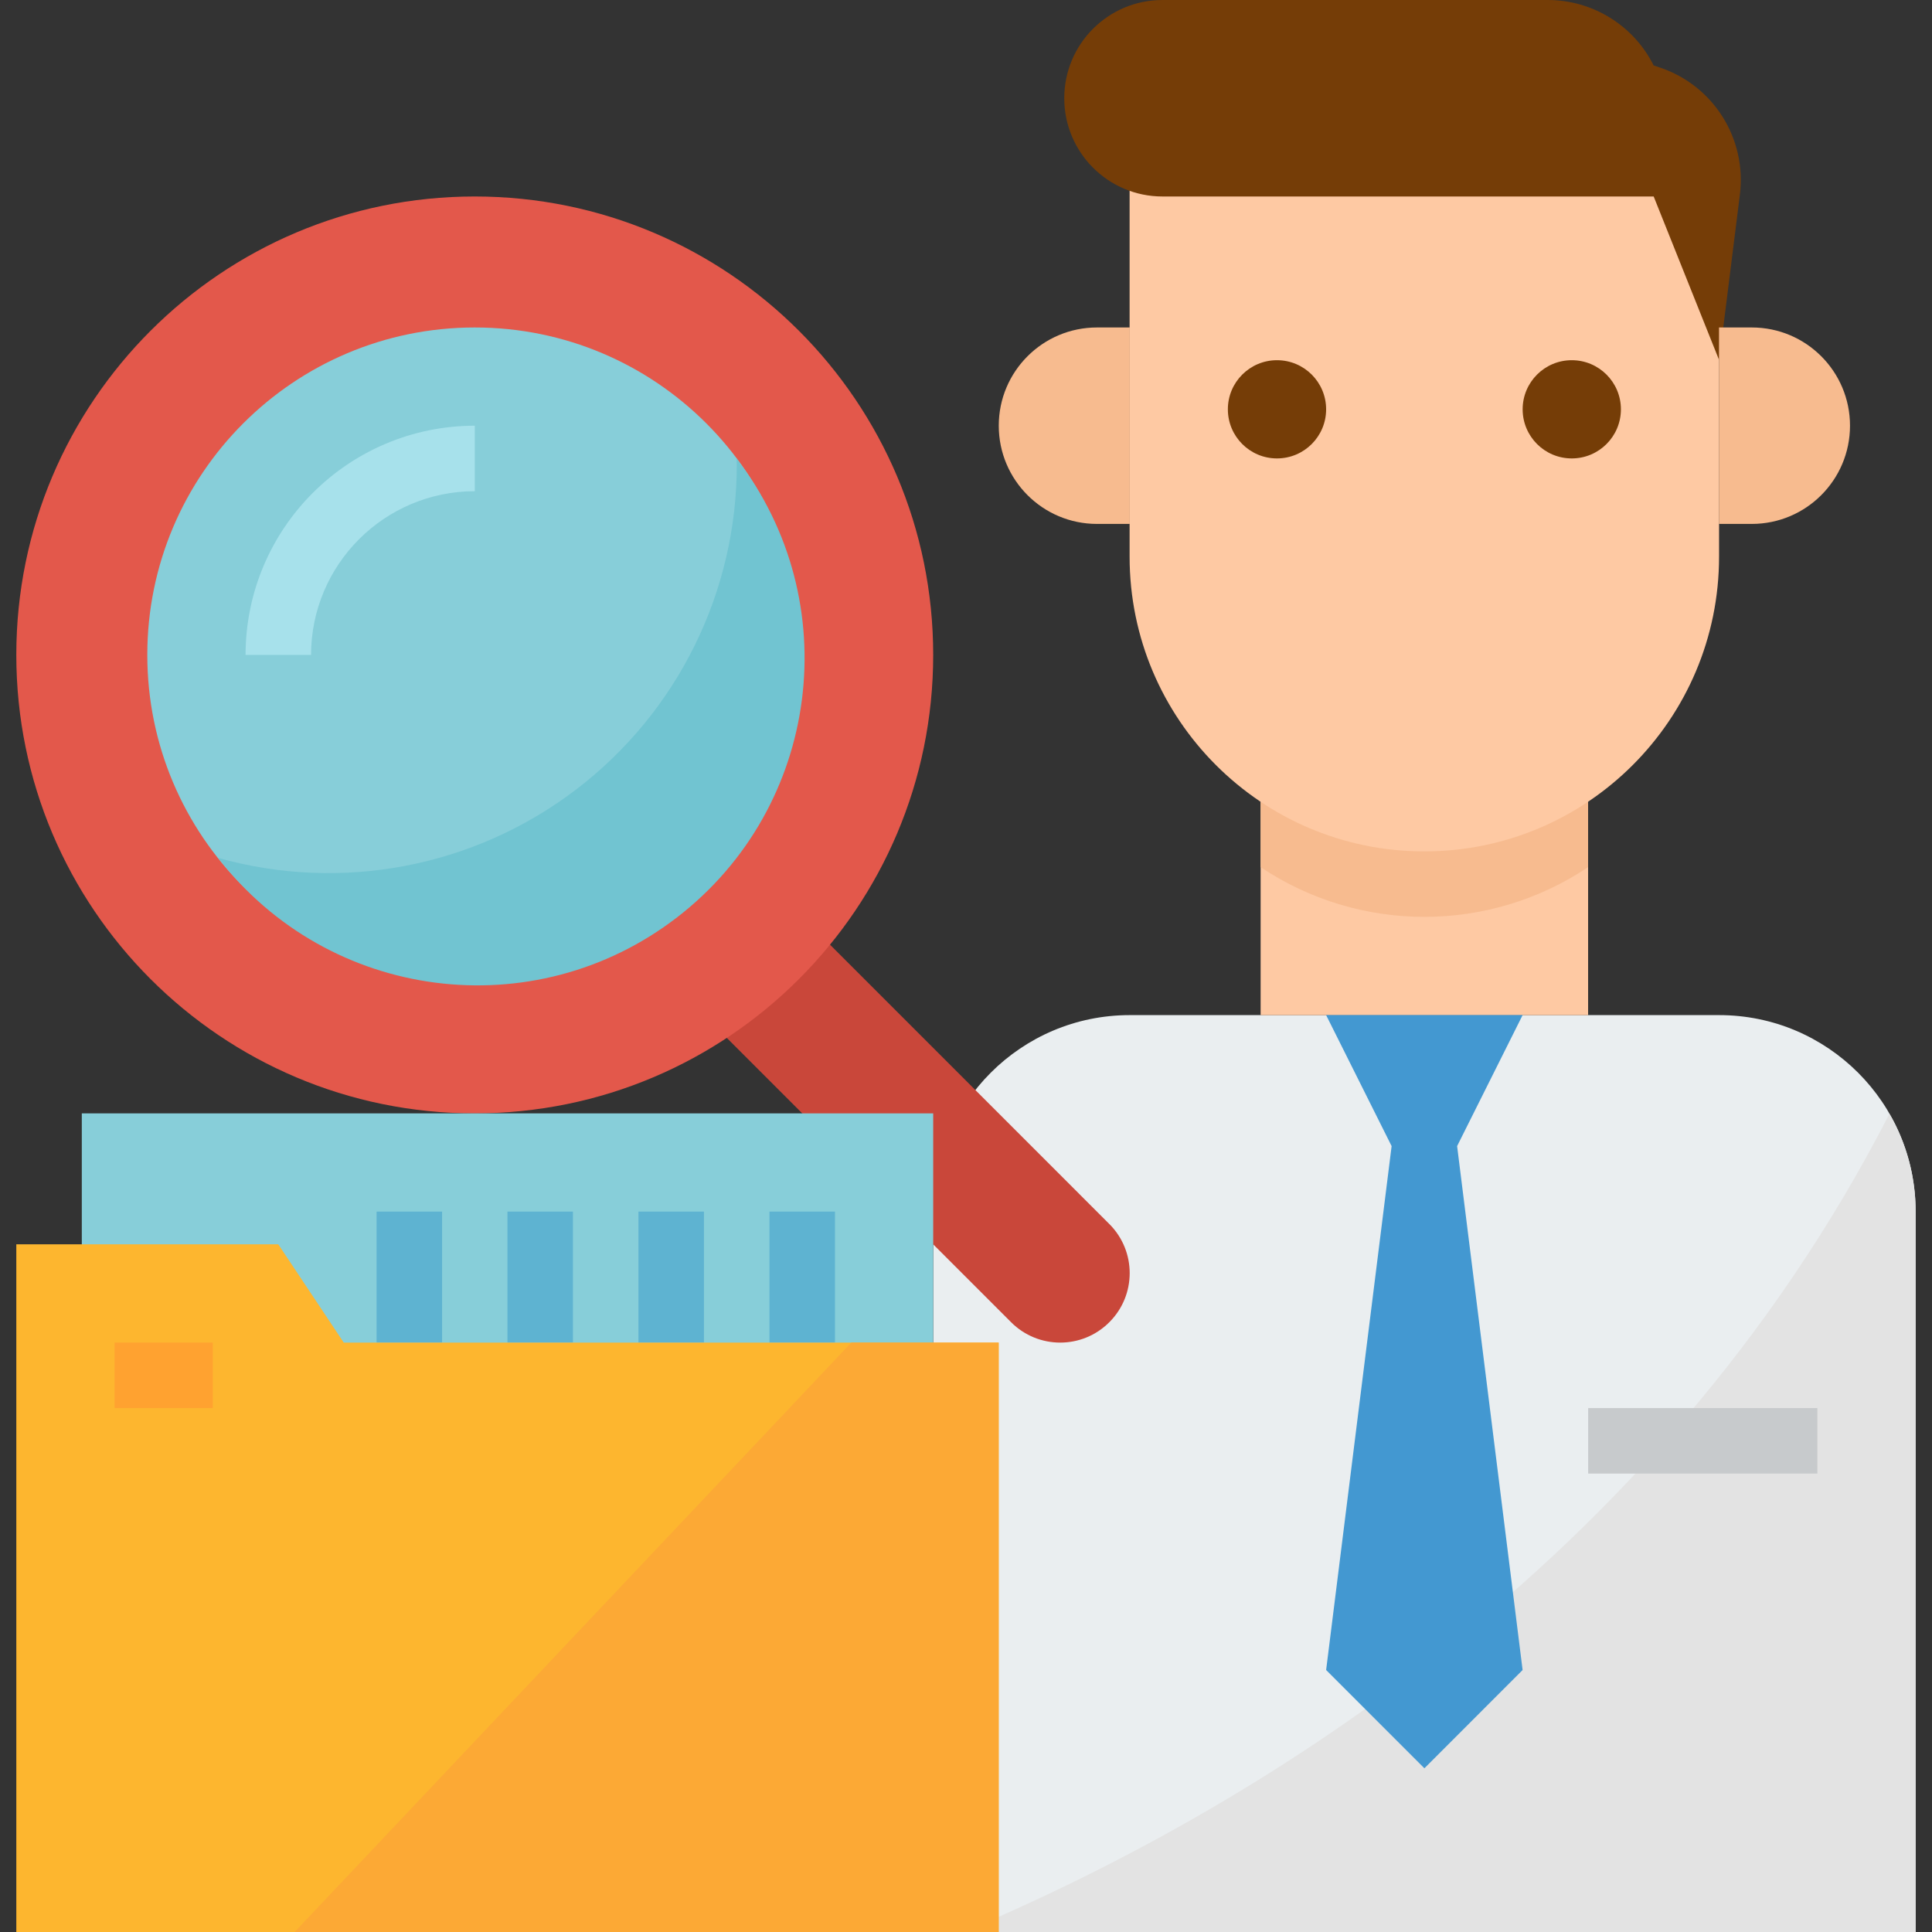 <svg width="50" height="50" viewBox="0 0 50 50" fill="none" xmlns="http://www.w3.org/2000/svg">
<rect x="0" y="0" width="50" height="50" fill="#333333" stroke="none"/>
<g clip-path="url(#clip0_2575_196)">
<path d="M44.491 26.271H29.237C26.429 26.271 24.152 28.548 24.152 31.356V50H49.576V31.356C49.576 28.548 47.299 26.271 44.491 26.271Z" fill="#EAEEF0"/>
<path d="M32.625 16.949H41.1V26.271H32.625V16.949Z" fill="#FEC9A3"/>
<path d="M32.625 16.949V22.442C35.19 24.157 38.535 24.157 41.1 22.442V16.949H32.625Z" fill="#F7BB8F"/>
<path d="M36.861 22.034C32.649 22.034 29.234 18.619 29.234 14.407V4.237H44.489V14.407C44.489 18.619 41.074 22.034 36.861 22.034Z" fill="#FEC9A3"/>
<path d="M42.797 1.695C42.278 0.656 41.216 0 40.055 0H30.085C28.681 0 27.543 1.138 27.543 2.542C27.543 3.946 28.681 5.085 30.085 5.085H42.797L44.492 9.322L45.028 5.036C45.209 3.586 44.342 2.21 42.955 1.747L42.797 1.695Z" fill="#753D07"/>
<path d="M44.488 8.475H45.336C46.74 8.475 47.878 9.613 47.878 11.017C47.878 12.421 46.74 13.559 45.336 13.559H44.488V8.475Z" fill="#F7BB8F"/>
<path d="M29.238 13.559H28.39C26.986 13.559 25.848 12.421 25.848 11.017C25.848 9.613 26.986 8.475 28.39 8.475H29.238V13.559Z" fill="#F7BB8F"/>
<path d="M24.941 50H49.577V31.356C49.577 30.467 49.343 29.593 48.899 28.824C42.825 40.668 32.169 46.944 24.941 50Z" fill="#E3E3E3"/>
<path d="M39.405 26.271H34.32L36.015 29.661L34.32 43.22L36.863 45.763L39.405 43.22L37.71 29.661L39.405 26.271Z" fill="#4398D1"/>
<path d="M33.048 11.864C32.346 11.864 31.777 11.295 31.777 10.593C31.777 9.891 32.346 9.322 33.048 9.322C33.751 9.322 34.32 9.891 34.32 10.593C34.32 11.295 33.751 11.864 33.048 11.864Z" fill="#753D07"/>
<path d="M40.677 11.864C39.975 11.864 39.406 11.295 39.406 10.593C39.406 9.891 39.975 9.322 40.677 9.322C41.38 9.322 41.949 9.891 41.949 10.593C41.949 11.295 41.38 11.864 40.677 11.864Z" fill="#753D07"/>
<path d="M41.102 36.441H47.034V38.136H41.102V36.441Z" fill="#C7CACC"/>
<path d="M28.709 31.677L20.761 23.729L18.219 26.271L26.167 34.219C26.869 34.922 28.008 34.922 28.709 34.219C29.412 33.518 29.412 32.379 28.709 31.677Z" fill="#C9473A"/>
<path d="M24.151 16.949C24.151 23.502 18.839 28.814 12.286 28.814C5.734 28.814 0.422 23.502 0.422 16.949C0.422 10.397 5.734 5.085 12.286 5.085C18.839 5.085 24.151 10.397 24.151 16.949Z" fill="#E3584B"/>
<path d="M20.762 16.949C20.762 21.63 16.968 25.424 12.287 25.424C7.607 25.424 3.812 21.63 3.812 16.949C3.812 12.269 7.607 8.475 12.287 8.475C16.968 8.475 20.762 12.269 20.762 16.949Z" fill="#87CED9"/>
<path d="M19.061 11.87C19.061 11.916 19.068 11.96 19.068 12.006C19.076 15.317 17.532 18.44 14.895 20.444C12.259 22.447 8.836 23.098 5.648 22.203C8.504 25.907 13.82 26.595 17.524 23.74C21.228 20.885 21.916 15.568 19.061 11.864V11.87Z" fill="#71C4D1"/>
<path d="M8.05 16.949H6.355C6.359 13.674 9.013 11.021 12.288 11.017V12.712C9.948 12.715 8.053 14.61 8.05 16.949Z" fill="#A7E1EB"/>
<path d="M2.117 28.814H24.151V39.83H2.117V28.814Z" fill="#87CED9"/>
<path d="M9.746 31.356H11.441V34.746H9.746V31.356Z" fill="#5EB3D1"/>
<path d="M13.133 31.356H14.828V34.746H13.133V31.356Z" fill="#5EB3D1"/>
<path d="M16.523 31.356H18.218V34.746H16.523V31.356Z" fill="#5EB3D1"/>
<path d="M19.914 31.356H21.609V34.746H19.914V31.356Z" fill="#5EB3D1"/>
<path d="M25.846 50H0.422V32.203H7.202L8.896 34.746H25.846V50Z" fill="#FDB62F"/>
<path d="M2.965 34.746H5.507V36.441H2.965V34.746Z" fill="#FFA230"/>
<path d="M7.625 50H25.845V34.746H22.032L7.625 50Z" fill="#FCA935"/>
</g>
<defs>
<clipPath id="clip0_2575_196">
<rect width="50" height="50" fill="white"/>
</clipPath>
</defs>
</svg>
